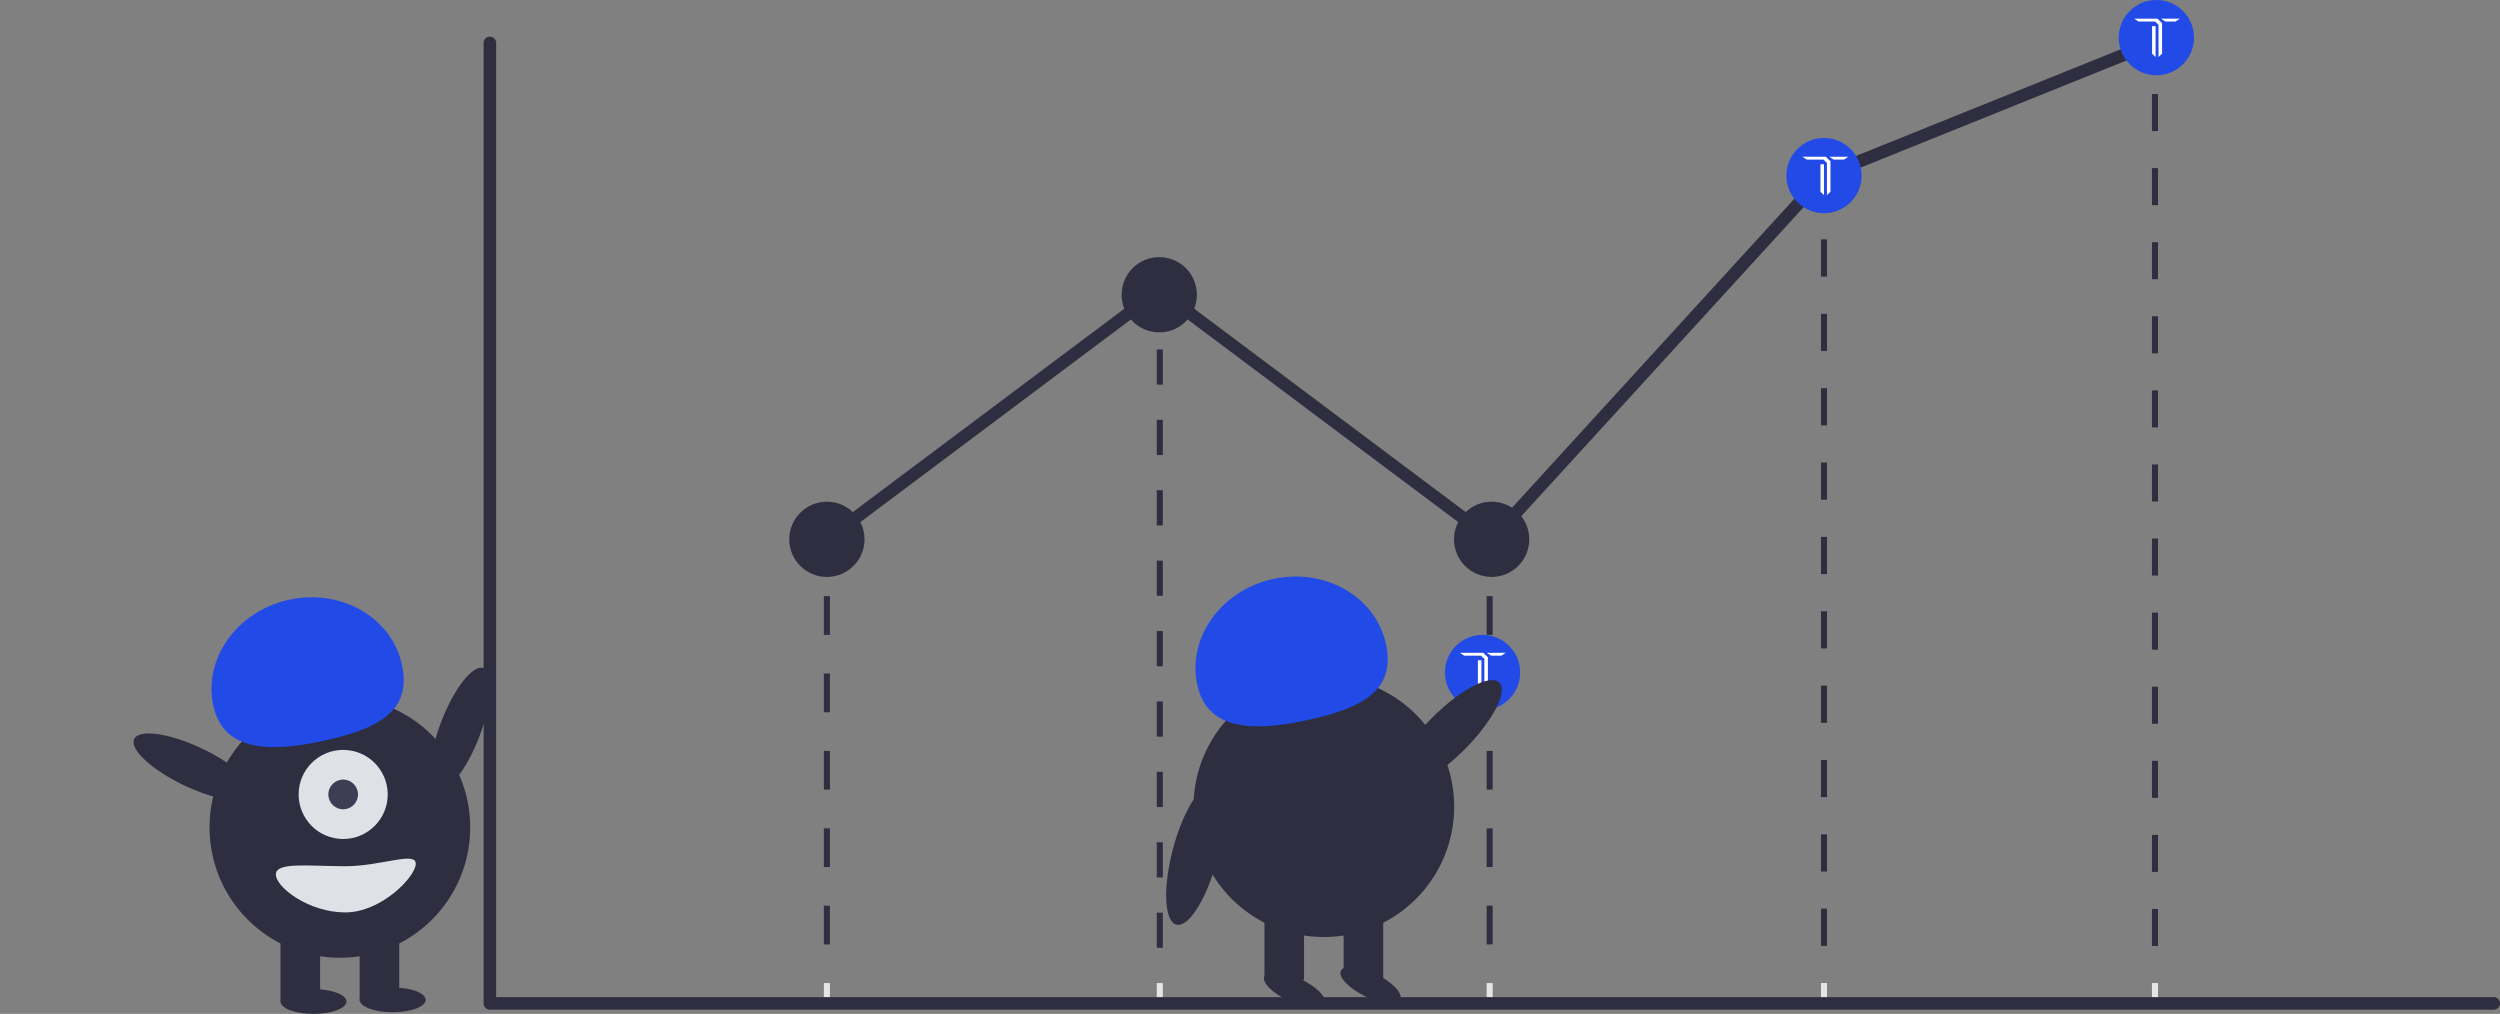 <?xml version="1.0" encoding="UTF-8" standalone="no"?>
<svg
   width="826.063"
   height="335.01"
   viewBox="0 0 826.063 335.01"
   role="img"
   artist="Katerina Limpitsouni"
   source="https://undraw.co/"
   version="1.1"
   id="svg94"
   sodipodi:docname="minions (copy).svg"
   inkscape:version="1.1.2 (0a00cf5339, 2022-02-04)"
   xmlns:inkscape="http://www.inkscape.org/namespaces/inkscape"
   xmlns:sodipodi="http://sodipodi.sourceforge.net/DTD/sodipodi-0.dtd"
   xmlns="http://www.w3.org/2000/svg"
   xmlns:svg="http://www.w3.org/2000/svg">
  <rect x="0" y="0" width="826.063" height="335.01" fill="#808080" stroke="none"/>
  <defs
     id="defs98">
    <g
       id="g2" />
    <clipPath
       id="15e6b07458">
      <path
         d="M 106.965,50.371 H 206 V 192.836 h -99.035 z m 0,0"
         clip-rule="nonzero"
         id="path4" />
    </clipPath>
    <clipPath
       id="db6fcd84d0">
      <path
         d="m 201,50.371 h 67.215 V 62 H 201 Z m 0,0"
         clip-rule="nonzero"
         id="path7" />
    </clipPath>
    <clipPath
       id="ab71b9ef18">
      <path
         d="m 170,78 h 13 v 114.836 h -13 z m 0,0"
         clip-rule="nonzero"
         id="path10" />
    </clipPath>
    <clipPath
       id="15e6b07458-3">
      <path
         d="M 106.965,50.371 H 206 V 192.836 h -99.035 z m 0,0"
         clip-rule="nonzero"
         id="path4-6" />
    </clipPath>
    <clipPath
       id="db6fcd84d0-7">
      <path
         d="m 201,50.371 h 67.215 V 62 H 201 Z m 0,0"
         clip-rule="nonzero"
         id="path7-5" />
    </clipPath>
    <clipPath
       id="ab71b9ef18-3">
      <path
         d="m 170,78 h 13 v 114.836 h -13 z m 0,0"
         clip-rule="nonzero"
         id="path10-5" />
    </clipPath>
    <clipPath
       id="15e6b07458-0">
      <path
         d="M 106.965,50.371 H 206 V 192.836 h -99.035 z m 0,0"
         clip-rule="nonzero"
         id="path4-62" />
    </clipPath>
    <clipPath
       id="db6fcd84d0-6">
      <path
         d="m 201,50.371 h 67.215 V 62 H 201 Z m 0,0"
         clip-rule="nonzero"
         id="path7-1" />
    </clipPath>
    <clipPath
       id="ab71b9ef18-8">
      <path
         d="m 170,78 h 13 v 114.836 h -13 z m 0,0"
         clip-rule="nonzero"
         id="path10-7" />
    </clipPath>
  </defs>
  <sodipodi:namedview
     id="namedview96"
     pagecolor="#f5f4f1"
     bordercolor="#666666"
     borderopacity="1.0"
     inkscape:pageshadow="2"
     inkscape:pageopacity="0"
     inkscape:pagecheckerboard="0"
     showgrid="false"
     inkscape:zoom="1.5519388"
     inkscape:cx="193.95095"
     inkscape:cy="140.46946"
     inkscape:window-width="1920"
     inkscape:window-height="939"
     inkscape:window-x="0"
     inkscape:window-y="32"
     inkscape:window-maximized="1"
     inkscape:current-layer="svg94" />
  <rect
     x="272.226"
     y="178.204"
     width="2"
     height="6"
     fill="#e5e5e5"
     id="rect10" />
  <path
     d="M461.194,594.539h-2V581.755h2Zm0-25.568h-2V556.187h2Zm0-25.568h-2V530.619h2Zm0-25.568h-2V505.05h2Zm0-25.568h-2V479.483h2Z"
     transform="translate(-186.968 -282.495)"
     fill="#e5e5e5"
     id="path12"
     style="fill:#2f2e41;fill-opacity:1" />
  <rect
     x="272.226"
     y="324.828"
     width="2"
     height="6"
     fill="#e5e5e5"
     id="rect14" />
  <rect
     x="491.226"
     y="178.204"
     width="2"
     height="6"
     fill="#e5e5e5"
     id="rect16" />
  <path
     d="M680.194,594.539h-2V581.755h2Zm0-25.568h-2V556.187h2Zm0-25.568h-2V530.619h2Zm0-25.568h-2V505.05h2Zm0-25.568h-2V479.483h2Z"
     transform="translate(-186.968 -282.495)"
     fill="#e5e5e5"
     id="path18"
     style="fill:#2f2e41;fill-opacity:1" />
  <rect
     x="491.226"
     y="324.828"
     width="2"
     height="6"
     fill="#e5e5e5"
     id="rect20" />
  <rect
     x="601.695"
     y="60.828"
     width="2"
     height="6"
     fill="#e5e5e5"
     id="rect22" />
  <path
     d="M790.664,595.037h-2V582.752h2Zm0-24.571h-2V558.18h2Zm0-24.572h-2V533.609h2Zm0-24.571h-2V509.037h2Zm0-24.571h-2V484.466h2Zm0-24.572h-2V459.894h2Zm0-24.571h-2V435.323h2Zm0-24.571h-2V410.752h2Zm0-24.572h-2V386.18h2Zm0-24.571h-2V361.609h2Z"
     transform="translate(-186.968 -282.495)"
     fill="#e5e5e5"
     id="path24"
     style="fill:#2f2e41;fill-opacity:1" />
  <rect
     x="601.695"
     y="324.828"
     width="2"
     height="6"
     fill="#e5e5e5"
     id="rect26" />
  <rect
     x="711.063"
     y="12.828"
     width="2"
     height="6"
     fill="#e5e5e5"
     id="rect28" />
  <path
     d="M900.032,595.083h-2V582.843h2Zm0-24.48h-2V558.363h2Zm0-24.48h-2V533.883h2Zm0-24.48h-2V509.403h2Zm0-24.48h-2V484.923h2Zm0-24.48h-2V460.443h2Zm0-24.48h-2V435.963h2Zm0-24.48h-2V411.483h2Zm0-24.48h-2V387.003h2Zm0-24.48h-2V362.523h2Zm0-24.48h-2V338.043h2Zm0-24.48h-2V313.563h2Z"
     transform="translate(-186.968 -282.495)"
     fill="#e5e5e5"
     id="path30"
     style="fill:#2f2e41;fill-opacity:1" />
  <rect
     x="711.063"
     y="324.828"
     width="2"
     height="6"
     fill="#e5e5e5"
     id="rect32" />
  <rect
     x="382.226"
     y="97.828"
     width="2"
     height="6"
     fill="#e5e5e5"
     id="rect34" />
  <path
     d="M571.194,595.692h-2V584.06h2Zm0-23.263h-2V560.797h2Zm0-23.263h-2V537.534h2Zm0-23.263h-2V514.271h2Zm0-23.263h-2V491.008h2Zm0-23.263h-2V467.744h2Zm0-23.263h-2V444.481h2Zm0-23.263h-2V421.218h2Zm0-23.263h-2V397.955h2Z"
     transform="translate(-186.968 -282.495)"
     fill="#e5e5e5"
     id="path36"
     style="fill:#2f2e41;fill-opacity:1" />
  <rect
     x="382.226"
     y="324.828"
     width="2"
     height="6"
     fill="#e5e5e5"
     id="rect38" />
  <path
     d="M1010.96,616.109H348.839a2.072,2.072,0,0,1-2.072-2.072V296.682a2.072,2.072,0,0,1,4.144,0V611.965h660.049a2.072,2.072,0,1,1,0,4.144Z"
     transform="translate(-186.968 -282.495)"
     fill="#3f3d56"
     id="path40"
     style="fill:#2f2e41;fill-opacity:1" />
  <polygon
     points="493.134 180.989 383.049 98.534 274.468 179.862 271.983 176.545 383.049 93.355 492.61 175.418 601.484 56.274 601.921 56.097 711.744 11.848 713.293 15.693 603.907 59.765 493.134 180.989"
     fill="#3f3d56"
     id="polygon42"
     style="fill:#2f2e41;fill-opacity:1" />
  <circle
     cx="273.226"
     cy="178.204"
     r="12.433"
     fill="#214ae7"
     id="circle44"
     style="fill:#2f2e41;fill-opacity:1" />
  <circle
     cx="383.049"
     cy="97.39"
     r="12.433"
     fill="#214ae7"
     id="circle46"
     style="fill:#2f2e41;fill-opacity:1" />
  <circle
     cx="492.872"
     cy="178.204"
     r="12.433"
     fill="#e5e5e5"
     id="circle48"
     style="fill:#2f2e41;fill-opacity:1" />
  <circle
     cx="489.872"
     cy="222.204"
     r="12.433"
     fill="#214ae7"
     id="circle50" />
  <circle
     cx="602.695"
     cy="58.02"
     r="12.433"
     fill="#214ae7"
     id="circle52" />
  <circle
     cx="712.518"
     cy="12.433"
     r="12.433"
     fill="#214ae7"
     id="circle54" />
  <ellipse
     cx="339.077"
     cy="523.38"
     rx="21.534"
     ry="6.76"
     transform="translate(-457.838 370.753) rotate(-69.082)"
     fill="#2f2e41"
     id="ellipse56"
     style="fill:#2f2e41;fill-opacity:1" />
  <circle
     cx="112.301"
     cy="273.407"
     r="43.067"
     fill="#2f2e41"
     id="circle58"
     style="fill:#2f2e41;fill-opacity:1" />
  <rect
     x="92.676"
     y="307.207"
     width="13.084"
     height="23.442"
     fill="#2f2e41"
     id="rect60"
     style="fill:#2f2e41;fill-opacity:1" />
  <rect
     x="118.843"
     y="307.207"
     width="13.084"
     height="23.442"
     fill="#2f2e41"
     id="rect62"
     style="fill:#2f2e41;fill-opacity:1" />
  <ellipse
     cx="103.579"
     cy="330.921"
     rx="10.903"
     ry="4.089"
     fill="#2f2e41"
     id="ellipse64" />
  <ellipse
     cx="129.746"
     cy="330.376"
     rx="10.903"
     ry="4.089"
     fill="#2f2e41"
     id="ellipse66" />
  <circle
     cx="113.391"
     cy="262.504"
     r="14.719"
     fill="#fff"
     id="circle68"
     style="fill:#dee2e6;fill-opacity:1" />
  <circle
     cx="113.391"
     cy="262.504"
     r="4.906"
     fill="#3f3d56"
     id="circle70" />
  <path
     d="M257.493,515.851c-3.477-15.574,7.639-31.31,24.829-35.149s33.944,5.675,37.422,21.249-7.915,21.318-25.105,25.156S260.97,531.425,257.493,515.851Z"
     transform="translate(-186.968 -282.495)"
     fill="#e6e6e6"
     id="path72"
     style="fill:#214ae7;fill-opacity:1" />
  <ellipse
     cx="250.761"
     cy="535.919"
     rx="6.76"
     ry="21.534"
     transform="translate(-527.883 250.337) rotate(-64.626)"
     fill="#2f2e41"
     id="ellipse74"
     style="fill:#2f2e41;fill-opacity:1" />
  <path
     d="M278.115,571.439c0,4.215,10.853,12.539,22.897,12.539s23.335-11.867,23.335-16.082-11.292.818-23.335.818S278.115,567.224,278.115,571.439Z"
     transform="translate(-186.968 -282.495)"
     fill="#fff"
     id="path76"
     style="fill:#dee2e6;fill-opacity:1" />
  <circle
     cx="437.431"
     cy="266.554"
     r="43.067"
     fill="#2f2e41"
     id="circle78"
     style="fill:#2f2e41;fill-opacity:1" />
  <rect
     x="417.805"
     y="300.353"
     width="13.084"
     height="23.442"
     fill="#2f2e41"
     id="rect80"
     style="fill:#2f2e41;fill-opacity:1" />
  <rect
     x="443.972"
     y="300.353"
     width="13.084"
     height="23.442"
     fill="#2f2e41"
     id="rect82"
     style="fill:#2f2e41;fill-opacity:1" />
  <ellipse
     cx="614.676"
     cy="609.563"
     rx="4.089"
     ry="10.903"
     transform="translate(-380.989 635.942) rotate(-65.665)"
     fill="#2f2e41"
     id="ellipse84" />
  <ellipse
     cx="639.844"
     cy="608.018"
     rx="4.089"
     ry="10.903"
     transform="translate(-373.544 635.548) rotate(-64.102)"
     fill="#2f2e41"
     id="ellipse86" />
  <path
     d="M582.622,508.997c-3.477-15.574,7.639-31.31,24.829-35.149s33.944,5.675,37.422,21.249-7.915,21.318-25.105,25.156S586.1,524.571,582.622,508.997Z"
     transform="translate(-186.968 -282.495)"
     fill="#214ae7"
     id="path88" />
  <g
     id="g3650"
     transform="matrix(0.254,0,0,0.222,480.875,214.034)">
    <rect
       x="-154.254"
       width="151.234"
       fill="#ffffff"
       y="48.527"
       height="189.601"
       fill-opacity="1"
       id="rect15"
       transform="rotate(-90)"
       style="fill:#ffffff;fill-opacity:0;stroke-width:0.376" />
    <rect
       x="48.527"
       width="189.601"
       fill="#f2f1ec"
       y="3.019"
       height="151.234"
       fill-opacity="1"
       id="rect17"
       style="fill:none;stroke-width:0.376" />
    <g
       id="g1116"
       transform="matrix(1.37,0,0,1.468,-46.322,3.668)"
       style="fill:#ffffff;fill-opacity:1">
      <g
         clip-path="url(#15e6b07458)"
         id="g21"
         transform="matrix(0.271,0,0,0.273,9.085,-11.164)"
         style="fill:#ffffff;fill-opacity:1">
        <path
           fill="#214ae7"
           d="m 188.863,50.371 16.52,16.516 V 180.445 l -12.391,12.387 V 73.086 L 180.949,61.039 H 122.453 L 106.965,50.371 Z m 0,0"
           fill-opacity="1"
           fill-rule="nonzero"
           id="path19"
           style="fill:#ffffff;fill-opacity:1" />
      </g>
      <g
         clip-path="url(#db6fcd84d0)"
         id="g25"
         transform="matrix(0.271,0,0,0.273,9.085,-11.164)"
         style="fill:#ffffff;fill-opacity:1">
        <path
           fill="#214ae7"
           d="M 268.012,50.371 252.523,61.039 H 216.738 L 201.254,50.371 Z m 0,0"
           fill-opacity="1"
           fill-rule="nonzero"
           id="path23"
           style="fill:#ffffff;fill-opacity:1" />
      </g>
      <g
         clip-path="url(#ab71b9ef18)"
         id="g29"
         transform="matrix(0.271,0,0,0.273,9.085,-11.164)"
         style="fill:#ffffff;fill-opacity:1">
        <path
           fill="#214ae7"
           d="M 182.668,192.832 170.285,180.445 V 78.246 h 12.383 z m 0,0"
           fill-opacity="1"
           fill-rule="nonzero"
           id="path27"
           style="fill:#ffffff;fill-opacity:1" />
      </g>
    </g>
  </g>
  <ellipse
     cx="665.503"
     cy="524.928"
     rx="23.892"
     ry="7.501"
     transform="translate(-363.189 342.159) rotate(-45.022)"
     fill="#2f2e41"
     id="ellipse90"
     style="fill:#2f2e41;fill-opacity:1" />
  <ellipse
     cx="581.797"
     cy="564.928"
     rx="23.892"
     ry="7.501"
     transform="translate(-300.436 699.85) rotate(-75.137)"
     fill="#2f2e41"
     id="ellipse92"
     style="fill:#2f2e41;fill-opacity:1" />
  <g
     id="g3650-6"
     transform="matrix(0.254,0,0,0.222,594.069,50.139)">
    <rect
       x="-154.254"
       width="151.234"
       fill="#ffffff"
       y="48.527"
       height="189.601"
       fill-opacity="1"
       id="rect15-2"
       transform="rotate(-90)"
       style="fill:#ffffff;fill-opacity:0;stroke-width:0.376" />
    <rect
       x="48.527"
       width="189.601"
       fill="#f2f1ec"
       y="3.019"
       height="151.234"
       fill-opacity="1"
       id="rect17-9"
       style="fill:none;stroke-width:0.376" />
    <g
       id="g1116-1"
       transform="matrix(1.37,0,0,1.468,-46.322,3.668)"
       style="fill:#ffffff;fill-opacity:1">
      <g
         clip-path="url(#15e6b07458-3)"
         id="g21-2"
         transform="matrix(0.271,0,0,0.273,9.085,-11.164)"
         style="fill:#ffffff;fill-opacity:1">
        <path
           fill="#214ae7"
           d="m 188.863,50.371 16.52,16.516 V 180.445 l -12.391,12.387 V 73.086 L 180.949,61.039 H 122.453 L 106.965,50.371 Z m 0,0"
           fill-opacity="1"
           fill-rule="nonzero"
           id="path19-7"
           style="fill:#ffffff;fill-opacity:1" />
      </g>
      <g
         clip-path="url(#db6fcd84d0-7)"
         id="g25-0"
         transform="matrix(0.271,0,0,0.273,9.085,-11.164)"
         style="fill:#ffffff;fill-opacity:1">
        <path
           fill="#214ae7"
           d="M 268.012,50.371 252.523,61.039 H 216.738 L 201.254,50.371 Z m 0,0"
           fill-opacity="1"
           fill-rule="nonzero"
           id="path23-9"
           style="fill:#ffffff;fill-opacity:1" />
      </g>
      <g
         clip-path="url(#ab71b9ef18-3)"
         id="g29-3"
         transform="matrix(0.271,0,0,0.273,9.085,-11.164)"
         style="fill:#ffffff;fill-opacity:1">
        <path
           fill="#214ae7"
           d="M 182.668,192.832 170.285,180.445 V 78.246 h 12.383 z m 0,0"
           fill-opacity="1"
           fill-rule="nonzero"
           id="path27-6"
           style="fill:#ffffff;fill-opacity:1" />
      </g>
    </g>
  </g>
  <rect
     x="-38.741"
     width="33.57"
     fill="#ffffff"
     y="715.977"
     height="48.065"
     fill-opacity="1"
     id="rect15-20"
     transform="rotate(-90)"
     style="fill:#ffffff;fill-opacity:0;stroke-width:0.089" />
  <rect
     x="715.977"
     width="48.065"
     fill="#f2f1ec"
     y="5.171"
     height="33.57"
     fill-opacity="1"
     id="rect17-2"
     style="fill:none;stroke-width:0.089" />
  <g
     id="g1116-3"
     transform="matrix(0.347,0,0,0.326,691.932,5.315)"
     style="fill:#ffffff;fill-opacity:1">
    <g
       clip-path="url(#15e6b07458-0)"
       id="g21-7"
       transform="matrix(0.271,0,0,0.273,9.085,-11.164)"
       style="fill:#ffffff;fill-opacity:1">
      <path
         fill="#214ae7"
         d="m 188.863,50.371 16.52,16.516 V 180.445 l -12.391,12.387 V 73.086 L 180.949,61.039 H 122.453 L 106.965,50.371 Z m 0,0"
         fill-opacity="1"
         fill-rule="nonzero"
         id="path19-5"
         style="fill:#ffffff;fill-opacity:1" />
    </g>
    <g
       clip-path="url(#db6fcd84d0-6)"
       id="g25-9"
       transform="matrix(0.271,0,0,0.273,9.085,-11.164)"
       style="fill:#ffffff;fill-opacity:1">
      <path
         fill="#214ae7"
         d="M 268.012,50.371 252.523,61.039 H 216.738 L 201.254,50.371 Z m 0,0"
         fill-opacity="1"
         fill-rule="nonzero"
         id="path23-2"
         style="fill:#ffffff;fill-opacity:1" />
    </g>
    <g
       clip-path="url(#ab71b9ef18-8)"
       id="g29-2"
       transform="matrix(0.271,0,0,0.273,9.085,-11.164)"
       style="fill:#ffffff;fill-opacity:1">
      <path
         fill="#214ae7"
         d="M 182.668,192.832 170.285,180.445 V 78.246 h 12.383 z m 0,0"
         fill-opacity="1"
         fill-rule="nonzero"
         id="path27-8"
         style="fill:#ffffff;fill-opacity:1" />
    </g>
  </g>
</svg>
